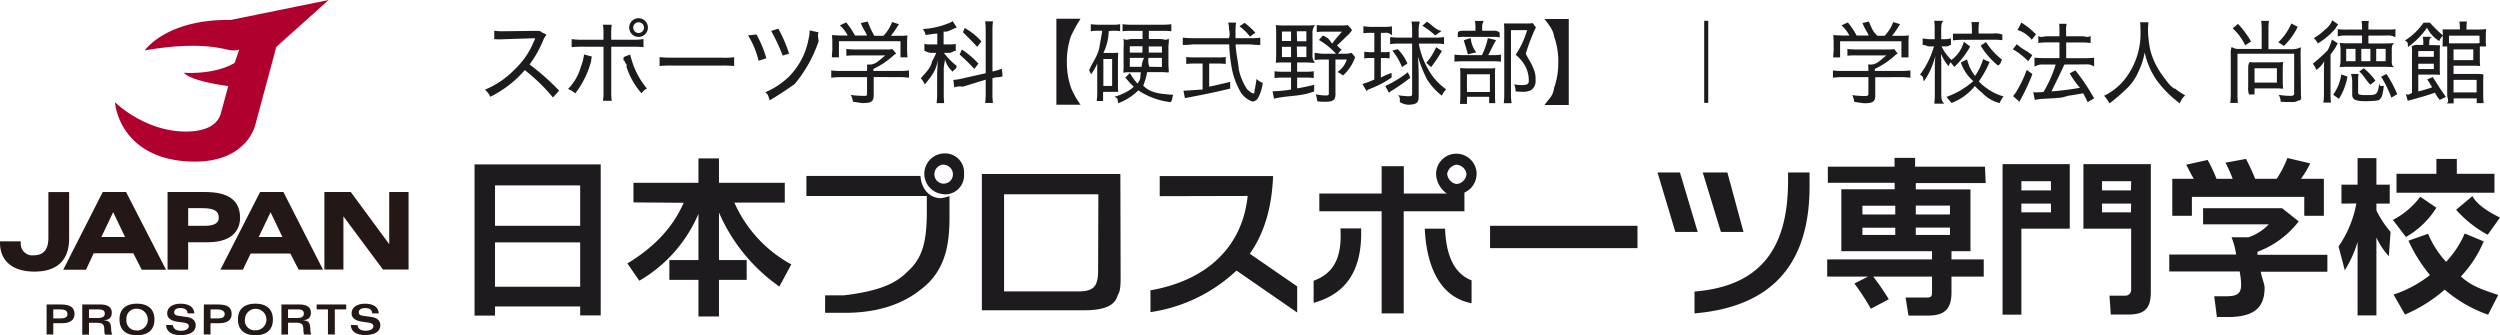 <?xml version="1.0" encoding="UTF-8"?> <svg xmlns="http://www.w3.org/2000/svg" id="レイヤー_1" data-name="レイヤー 1" viewBox="0 0 465.03 62.36"><defs><style>.cls-1{fill:#231815;}.cls-2{fill:#b0002e;}.cls-3{fill:#1d1b1e;fill-rule:evenodd;}</style></defs><path class="cls-1" d="M8.67,56.64h2.7c1.75,0,2.49.6,2.49,1.79,0,.64-.33,1.71-2.29,1.69H9.91v2.1H8.67Zm1.24,2.58h1.46c.65,0,1.18-.19,1.18-.79,0-.76-.7-.88-1.4-.88H9.91Z"></path><path class="cls-1" d="M15.3,56.64h3.35c1.23,0,2.14.39,2.14,1.5s-.67,1.37-1.53,1.44h0c1.27.07,1.36.63,1.42,1.67a2.9,2.9,0,0,0,.19,1H19.51a3.73,3.73,0,0,1-.11-.88c0-1.1-.3-1.32-1.53-1.32H16.55v2.2H15.3Zm1.25,2.51h1.62c.74,0,1.32-.16,1.32-.83s-.59-.77-1.26-.77H16.55Z"></path><path class="cls-1" d="M25.47,56.49c2.05,0,3.26,1,3.26,2.94s-1.21,2.93-3.26,2.93-3.24-1-3.24-2.94S23.43,56.49,25.47,56.49Zm0,5a2,2,0,0,0,0-4.06,1.83,1.83,0,0,0-1.95,2A1.81,1.81,0,0,0,25.47,61.45Z"></path><path class="cls-1" d="M32.15,60.47c.08.65.56,1.06,1.54,1.06s1.41-.45,1.43-.84-.29-.59-.91-.68l-1.16-.15c-1.46-.21-1.95-.83-1.95-1.56,0-1.28,1.2-1.81,2.49-1.81,1.63,0,2.51.69,2.56,1.81H34.89c0-.71-.55-1-1.41-1-.52,0-1.09.25-1.09.76s.32.61.81.68l1.6.23c1.32.18,1.61,1,1.61,1.54,0,1.15-1,1.83-2.89,1.83-1.61,0-2.62-.7-2.62-1.89Z"></path><path class="cls-1" d="M37.92,56.64h2.7c1.76,0,2.48.6,2.47,1.79,0,.64-.31,1.69-2.28,1.69H39.16v2.09H37.9Zm1.24,2.58h1.46c.67,0,1.18-.19,1.18-.81s-.69-.86-1.41-.86H39.16Z"></path><path class="cls-1" d="M47.51,56.49c2.05,0,3.25,1,3.25,2.94s-1.2,2.93-3.25,2.93-3.24-1-3.25-2.94S45.45,56.49,47.51,56.49Zm0,4.95a2,2,0,1,0-1.95-2A1.8,1.8,0,0,0,47.51,61.44Z"></path><path class="cls-1" d="M52.35,56.64h3.32c1.23,0,2.16.39,2.16,1.5s-.69,1.37-1.54,1.43h0c1.27.05,1.38.63,1.44,1.66a2.64,2.64,0,0,0,.17,1H56.56a3.15,3.15,0,0,1-.13-.88c0-1.1-.3-1.32-1.52-1.32H53.58v2.2H52.35Zm1.23,2.51h1.63c.74,0,1.33-.16,1.31-.84s-.59-.76-1.26-.76H53.58Z"></path><path class="cls-1" d="M64.4,56.64v.91H62.28v4.66H61V57.55H58.9v-.91Z"></path><path class="cls-1" d="M66.5,60.47c.08.65.56,1.06,1.55,1.05s1.41-.44,1.41-.83-.29-.59-.9-.68l-1.16-.16c-1.47-.2-2-.82-2-1.55,0-1.29,1.22-1.81,2.51-1.81,1.62,0,2.51.69,2.54,1.81H69.23c0-.73-.53-1-1.4-1-.52,0-1.09.25-1.09.76s.32.61.81.68l1.6.23c1.33.18,1.6,1,1.6,1.52,0,1.16-1,1.83-2.87,1.83-1.62,0-2.62-.68-2.62-1.87Z"></path><path class="cls-1" d="M12.47,35.73H9v8.48c0,2.24-.89,3.28-2.81,3.28a2.14,2.14,0,0,1-2.33-2.22l0-.38H0v.4c.07,3.32,2.41,5.23,6.41,5.23,4.22,0,6.46-2.13,6.45-6.16V35.73Z"></path><path class="cls-1" d="M23.45,35.72H19.11L11.76,50.17H16l1.43-3.06h7.37c.18.37,1.56,3.06,1.56,3.06h4.52Zm-4.59,8.36c.38-.82,1.71-3.6,2.19-4.61.49,1,1.82,3.79,2.21,4.61Z"></path><path class="cls-1" d="M38.17,35.72h-7V50.15H35s0-4.42,0-5.09h3.66c5.41,0,6-3.18,6-4.55C44.64,37.29,42.53,35.72,38.17,35.72Zm-3.17,3h2.62c2.17,0,3.07.51,3.07,1.73,0,.39,0,1.55-2.52,1.55H35Z"></path><path class="cls-1" d="M52.72,35.72H48.38L41,50.16h4.19s1.25-2.67,1.44-3H54l1.56,3h4.52Zm-4.59,8.36c.38-.82,1.7-3.6,2.2-4.61l2.2,4.61Z"></path><path class="cls-1" d="M75.55,35.72H72.4v9.7c-1.15-1.53-7.15-9.7-7.15-9.7H60.34V50.14h3.54V40.25l7.36,9.89H76V35.72Z"></path><path class="cls-2" d="M26.92,9.38s4-5.85,16-5.67L61.14,0,51.4,8.72,47.45,23.37s-1.55,6.69-11.19,6.69C26.12,30.06,22,24.11,21.37,19c0,0,5.5,5.47,13.2,5.47,2.82,0,5.71-.74,6.49-3.3L42.46,16s-6.77-.8-8.26-2.47c0,0,5.55.47,9.45-1.83l.84-2.46a4.25,4.25,0,0,1-1.9.05C41.45,9.09,37,7.61,26.92,9.38Z"></path><path class="cls-3" d="M445.78,32.33h7.42V29.56H457v2.77h7v3.52H445.78Zm6.74-18c.75,1.15,1.38,2.22,2.45,3.69l-1.14.57a6.38,6.38,0,0,1-.9-1.35c-.93.33-2,.68-4.55,1.37a3.47,3.47,0,0,0-.51.15l-.35-1.29c.41.2.41.2,1.14-.18V9.81a5,5,0,0,0-.05-1.17,1.78,1.78,0,0,1,1.23-.28h.92V8a4.76,4.76,0,0,0-.09-1.15h1.7c-.48.26-.5.53-.5,1.31v.24h.67c.64,0,1.46,0,1.34.11a11.27,11.27,0,0,0-.05,1.24v2.74c0,.64,0,1.05.05,1.44a9,9,0,0,0-1.18-.05h-2.87V17a25.86,25.86,0,0,0,2.57-.75,14.49,14.49,0,0,0-.91-1.47Zm.2-4.83h-2.89v1.06h2.89Zm0,3.35v-1h-2.89v1Zm9.72-4.21h-1.16c0,.28,0,.43,0,.63v1.79a7,7,0,0,0,.07,1.23,8.39,8.39,0,0,0-1.38-.06h-3.58v1.52h4.19c.62,0,1.22,0,1.38.18a8.09,8.09,0,0,0-.05,1.14v2.52a13.2,13.2,0,0,0,.07,1.6h-1.28V18.3h-4.29v.93h-1.28c.51-.42.08-.87.08-1.59v-9h-.88c0,.18.05-.64.05-1v-1a2.86,2.86,0,0,0-.64,1,6,6,0,0,1-2.28-2.48,15.13,15.13,0,0,1-3.51,3.56c-.18-.52.16-.8-.61-1.18a12.08,12.08,0,0,0,3.47-3.32H452a25.64,25.64,0,0,0,2.39,2.35v-.1a7.1,7.1,0,0,0-.05-1c.4,0,.8,0,1.52,0h1.72v.08A11.35,11.35,0,0,0,457.47,4h1.41a8.78,8.78,0,0,0-.08,1.62V5.49h1.85c.68,0,1.27,0,1.79-.09,0,.3-.05.71-.05,1.14v1A9.68,9.68,0,0,0,462.44,8.63Zm-6.05,8.55h4.29V14.86h-4.29Zm0-6h3.67v-2h-3.67Zm4.82-4.56h-5.67V8.06c.35,0,.55,0,1,0h3.34c.62,0,1.08,0,1.35-.05Zm-18.3,7.64,1-.51a22.07,22.07,0,0,1,2,3.75l-1.08.66A21.81,21.81,0,0,0,442.91,14.25Zm-2.36-7.64V8.08h2.92c.65,0,1.12,0,1.86-.07-.41.38-.43.63-.43,1.25v2.07c0,.57,0,.84.43,1.17-.81-.05-1.19-.07-1.84-.07h-6.87c-.53,0-.94,0-1.41.06a6.13,6.13,0,0,0,.16-1.06V9.15A6.49,6.49,0,0,0,435.21,8c.45,0,.85.05,1.35.05h2.81V6.61h-2.93a5.44,5.44,0,0,0-1.59.16V5.42a11.11,11.11,0,0,0,1.66.08h2.86V5a7.54,7.54,0,0,0-.09-1.09h1.35A6,6,0,0,0,440.55,5V5.5h3.81a8,8,0,0,0,1.22-.08V6.94A2.57,2.57,0,0,0,444,6.61ZM442,11.38h1.76V9.09H442Zm-3.85-2.29h-1.73v2.29h1.73Zm1.08,0v2.29h1.69V9.09Zm-8.08-1a3.49,3.49,0,0,0-.75-1,10.28,10.28,0,0,0,2.05-1.55,4.29,4.29,0,0,0,1.39-1.76l1.1.77a3,3,0,0,0-.48.71A13.64,13.64,0,0,1,431.14,8.09Zm2.63-.73,1.08.7c-.07.17-.27.42-.47.86-.2.26-.55.78-.88,1.23v6.93a15,15,0,0,0,.08,2h-1.41a12.78,12.78,0,0,0,.1-1.9V13.39c0-.65,0-1.12.05-2a4.4,4.4,0,0,1-1.48,1.62,3,3,0,0,0-.65-1.15A29.35,29.35,0,0,0,433,9.32,11.47,11.47,0,0,0,433.77,7.36Zm-1.51,25.9v6.88h-3.65V36.62h-20.9v3.52h-3.65V33.26h4c-.56-.93-.95-1.79-1.42-2.62l4-.89a28.27,28.27,0,0,1,1.65,3.51h3a23.33,23.33,0,0,0-1.34-3l3.82-.7a40.49,40.49,0,0,1,1.71,3.7h4a19.68,19.68,0,0,0,2-3.87l4.23,1A16,16,0,0,1,428,33.26ZM418.34,17.58a3.74,3.74,0,0,1-.15-1.42V13c0-.7,0-1.12.31-1.47a4.43,4.43,0,0,0,1.15.07h3.54a12.13,12.13,0,0,0,1.5-.07,13.77,13.77,0,0,0-.07,1.42v2.12a13.75,13.75,0,0,0,.07,1.44,13,13,0,0,0-1.48-.07h-3.84v1.12Zm5.19-2.21V12.7h-4.16v2.67ZM428,17.51c0,.59.27,1.17-.58,1.22-.32.18-.3.25-1.45.25-.48,0-1,0-1.71-.05a3.75,3.75,0,0,0-.38-1.29,13.56,13.56,0,0,0,2,.19c.73,0,.86-.09.86-.49V10H416.2v7.23a14.49,14.49,0,0,0,.08,1.92h-1.43a15,15,0,0,0,.1-1.92v-7a3.87,3.87,0,0,1,.16-1.5,2.21,2.21,0,0,0,1.44.37h4.15V5.45a10.36,10.36,0,0,0-.1-1.57h1.46a9.43,9.43,0,0,0-.1,1.57v3.7h4.49A3.55,3.55,0,0,0,428,8.78a11,11,0,0,0-.06,1.38Zm-4.21-9.65a10.53,10.53,0,0,0,2.43-3.49l1.18.62a12.41,12.41,0,0,1-2.56,3.55ZM415.3,5.27l1-.83a19,19,0,0,1,2.43,3.27l-1.1.72A9.87,9.87,0,0,0,415.3,5.27Zm-14.19,9.57a14.09,14.09,0,0,1-2.17-5.11,13.27,13.27,0,0,1-1.18,3.62,9.35,9.35,0,0,1-2.43,3.38,30.44,30.44,0,0,1-2.94,2.5,7.56,7.56,0,0,0-1-1.42,11.1,11.1,0,0,0,4-3.27,13.76,13.76,0,0,0,2.76-9,10.42,10.42,0,0,0-.07-1.4h1.57a11.77,11.77,0,0,0-.1,1.52A21.13,21.13,0,0,0,400,9.43a14.2,14.2,0,0,0,2.3,4.67c.61.82,1.51,2.2,2.37,2.44a13.05,13.05,0,0,0,1.81,1.2,3.33,3.33,0,0,0-1,1.49A20,20,0,0,1,401.11,14.84ZM384,12c-1.13,2.43-1.42,3-2.41,5a51.27,51.27,0,0,0,5.31-.67,16.85,16.85,0,0,1-1.92-2.69l1.06-.55a36.28,36.28,0,0,1,3.49,5.21l-1.2.7c-.43-.88-.59-1.22-.84-1.65-1.15.22-1.45.27-2.83.47-1.2.39-1.2.39-4.92.58a9.44,9.44,0,0,0-1.24.19l-.29-1.42h.55c.28,0,.65,0,1.35-.06A22.28,22.28,0,0,0,382.38,12h-2.26a2.8,2.8,0,0,0-1.68.41V10.72a14.87,14.87,0,0,0,1.69.09h2.95V7.89h-2.26a13.26,13.26,0,0,0-1.67.1V6.64c.4.46,1,.1,1.68.1h2.25v-1c0-.83,0-1.28-.1-1.31h1.44a4.7,4.7,0,0,0-.1,1.31v1h3c.65,0,1.1.36,1.56-.1V8a10.82,10.82,0,0,0-1.54-.1h-3v2.92h3.61a11.32,11.32,0,0,0,1.58-.09v1.66a2.25,2.25,0,0,0-1.58-.41Zm-8.73-6.4L376,4.2a14.93,14.93,0,0,1,2.72,2.19l-.79,1A5.36,5.36,0,0,0,375.23,5.57Zm2,5.78a13.77,13.77,0,0,0-2.86-2.22l.75-.94c1.23,1.13,1.73,1.06,2.87,2.07Zm-8.42,6A11.34,11.34,0,0,1,367.35,16,10.08,10.08,0,0,1,363,19.15c-.43-.5-.59-.74-.94-1.12a15.55,15.55,0,0,0,5-2.94,7.93,7.93,0,0,1-2.32-3.47l1.16-.57a7.92,7.92,0,0,0,1.48,3.07A10.35,10.35,0,0,0,368.88,11l1.21.53a18.74,18.74,0,0,1-2,3.61,8.3,8.3,0,0,0,1.6,1.37,9.27,9.27,0,0,0,3,1.42,4.47,4.47,0,0,0-.72,1.25A6.76,6.76,0,0,1,368.79,17.36Zm2.86-5.14a14.54,14.54,0,0,1-3.29-3.75l1-.67a13.22,13.22,0,0,0,3,3.3C372.08,11.48,372.39,11.68,371.65,12.22Zm-6.24-4.83a16.88,16.88,0,0,0-2.2.1V6.26c.47,0,1,0,2,0h1.53V5.41a8.73,8.73,0,0,0-.09-1.31h1.43a7.5,7.5,0,0,0-.1,1.29v.85h2.68a3.56,3.56,0,0,1,1.74.19V7.48a13.45,13.45,0,0,0-1.74-.09Zm-.11.4,1.12.84a15.73,15.73,0,0,1-2.94,3.79c-.25-.23-.44-.6-.72-.85a4.91,4.91,0,0,0-.38.71A8.45,8.45,0,0,1,361.05,10c0,.31,0,.31.05,1.32,0,.15,0,1.08,0,1.28v4.68c0,.92,0,1.47.55,2H359.8a14.26,14.26,0,0,0,.1-2V12.89c0-.66,0-1.17.09-2.51a14,14,0,0,1-2.11,4.74c-.27-.58.06-.81-.74-1.23a15.89,15.89,0,0,0,2.6-5.26h-.87c-.5,0-.6-.3-1.23-.25V7.14a8.81,8.81,0,0,0,1.23.15h1V5.74a11,11,0,0,0-.08-1.87h1.69c-.38.4-.39.88-.39,1.72v1.7h.76a4.94,4.94,0,0,0,1.05-.15V8.36c-.33,0-.28.27-1,.27h-.75A8.63,8.63,0,0,0,363,11.15,6.29,6.29,0,0,0,365.3,7.79Zm4,26.24h-13v1.18h10.17V46.72H363v1.53h6v3.2h-6v2.91c0,3.07-1.22,4.34-4.36,4.34H355l-.54-3.35h3.92c.79,0,1-.19,1-1V51.45H348.45a48.38,48.38,0,0,1,2.89,4.22L348,57.43a45.36,45.36,0,0,0-3.06-4.7l2.55-1.28h-7.61v-3.2h19.5V46.72H342.51V35.21h9.92V34H340V31h12.41V29.36h3.82V31h13Zm-13,9.65h6.36V42.34h-6.36Zm0-3.81h6.36V38.25h-6.36Zm-3.82-1.62h-6.11v1.62h6.11Zm0,4.09h-6.11v1.34h6.11Zm-3.72-28v3.34c0,1.12-.33,1.5-1.94,1.5-.53,0-1.37-.19-1.95-.24a4.65,4.65,0,0,0-.39-1.27,15.52,15.52,0,0,0,2.15.17c.75,0,.85-.05.85-.39V14.35h-4.85a11,11,0,0,0-1.74.11V13.1a12.66,12.66,0,0,0,1.74.1h4.85V13a7.88,7.88,0,0,0-.05-1h.7c1-.08,1.71-.93,2.71-1.7h-5.67c-.39,0-1.14,0-1.59.08V9.11c.45.05,1.2.09,1.63.09h6.24a5.58,5.58,0,0,0,.85-.07L353,10c-.24.08-.24.08-.59.38a15.14,15.14,0,0,1-3.67,2.44v.38h4.77a13.5,13.5,0,0,0,1.85-.1v1.36a12.59,12.59,0,0,0-1.85-.11ZM355,10.68h-1.31v-3H342.28v3H341c0-.62.08-1,.08-1.44V7.91A10.12,10.12,0,0,0,341,6.54c.69,0,1,.07,2.3.07H344a6.17,6.17,0,0,0-1.46-1.89l1.18-.55a15,15,0,0,1,1.64,2.44h2.23c-.27-.77-.62-1-1.15-2.32L347.63,4c.62,1.45.88,2.13,1.66,2.66h1.27a7.46,7.46,0,0,0,1.61-2.56l1.26.39a17.67,17.67,0,0,1-1.49,2.17h1.13c1,0,1.34,0,2-.07A10.12,10.12,0,0,0,355,7.91V9.24C355,9.66,355,10.05,355,10.68Zm-39.8,47.61V54.23c12.28-1,17.4-8,17.4-20.59V32.08h4v2.43C336.65,48.41,330.29,57,315.24,58.29Zm1.53-26.21h4.58l3,11.06h-4.2ZM317,3.87h.75V19.13H317Zm-8.68,28.21h4.17l3.3,11.06h-4.16ZM277.17,42h27.42v4.16H277.17Zm11.91-25.66a13.18,13.18,0,0,0,.77-4.41,13.88,13.88,0,0,0-.77-5.16c-.19-1.2-.76-1.87-1.78-3.24h4.51v16H287.3C288.32,18.11,288.89,17.84,289.08,16.33ZM283.81,10c.56,1.09,1,1.66,1.34,2.56a4.48,4.48,0,0,1,.48,2.32,2,2,0,0,1-.86,1.9,3.24,3.24,0,0,1-1.59.29,11.43,11.43,0,0,1-1.27-.07,3,3,0,0,0-.26-1.3,10.9,10.9,0,0,0,1.53.13c.89,0,1.19-.27,1.19-.69a5.7,5.7,0,0,0-.53-2.6,7,7,0,0,0-1.91-2.35,16.46,16.46,0,0,0,2.13-4.58h-3V17.31a10.22,10.22,0,0,0,.12,1.89h-1.46a15.74,15.74,0,0,0,.09-1.87V5.86c0-.51,0-1-.06-1.49.84,0,.75,0,1.34,0h2.73a8.07,8.07,0,0,0,1.3-.07l.58.82A14.61,14.61,0,0,0,285,6.66,33.28,33.28,0,0,0,283.81,10ZM272.16,11.4a12.71,12.71,0,0,0-1.61.08V10.16a10.79,10.79,0,0,0,1.61.09h3.5a13.2,13.2,0,0,0,1.1-3.16l1.53.37c-.66,1.13-.9,1.72-1.45,2.79h.83a7.9,7.9,0,0,0,1.52-.09v1.32a9.12,9.12,0,0,0-1.47-.08Zm2.45-1.67-1.57.38c-.25-1-.5-1.67-.76-2.63l1.3-.4A4.8,4.8,0,0,0,274.61,9.73Zm-2.19-2.87a4.76,4.76,0,0,0-1.25.08V6.08c.17-.38.57-.36,1.35-.36h1.93V5.15a6,6,0,0,0-.1-1.25H276a2,2,0,0,0-.3,1.25v.57h2.09a1.43,1.43,0,0,1,1.17.36v.86a7.89,7.89,0,0,0-1.48-.08Zm2.24,25.48a3.79,3.79,0,0,1-2.26,3.48V39.3H261.11v19H257v-19H245.41V36H257V30.91h4.13V36h8a4.64,4.64,0,0,1-2-3.64,3.77,3.77,0,1,1,7.54,0Zm-5.47,0a2.15,2.15,0,0,0,1.69,1.89,2,2,0,0,0,1.9-1.89,2,2,0,0,0-1.9-1.7A2.06,2.06,0,0,0,269.19,32.34ZM267.13,8.78l1.08.7a26.31,26.31,0,0,1-2,3l-.9-.79A11.33,11.33,0,0,0,267.13,8.78Zm1.05,9a11.54,11.54,0,0,1-2.76-3.06,25,25,0,0,1-1.66-4.19c.08,1.39.13,2.47.13,3.19l0,4.06c0,1,0,1.7-2,1.7A3.54,3.54,0,0,1,260.4,19c-.06-.53.14-.83-.35-1.29a14.44,14.44,0,0,0,2,.19c.5,0,.62-.08.62-.42V8.11h-2.51a10.77,10.77,0,0,0-1.58.1V6.89a10.56,10.56,0,0,0,1.61.1h2.48V5.72A10.22,10.22,0,0,0,262.56,4h1.55a5.77,5.77,0,0,0-.22,1.88V7H267a10.74,10.74,0,0,0,1.61-.1V8.21a10.67,10.67,0,0,0-1.56-.1h-3.13a13.89,13.89,0,0,0,1.65,4.61A11.07,11.07,0,0,0,269,16.61,4.63,4.63,0,0,0,268.18,17.83Zm-3.59-13,.83-.75c1,.62,1.58,1.52,2.75,1.72l-1.2.84A15.11,15.11,0,0,0,264.59,4.8ZM260,9.15a8,8,0,0,1,1.79,2.67l-1,.65A12.32,12.32,0,0,0,259,9.41Zm2.33,5.31A32.56,32.56,0,0,1,259,16.79c-.23.14-.48.32-.65.45L257.68,16a20.89,20.89,0,0,0,4.2-2.57Zm-5.47-8.35V9.7h.55a4.21,4.21,0,0,0,1.08-.07v1.23a7.74,7.74,0,0,0-1.08-.06h-.55v3.63a11.41,11.41,0,0,1,2-.86l0,.85a18.34,18.34,0,0,1-3.91,2.06c-.63.28-.76.33-.71.53l-.81-1.39a16,16,0,0,0,2.21-.83v-4h-.43a7.35,7.35,0,0,0-1.44.08V9.61a8,8,0,0,0,1.62.09h.25V6.11H255a7.74,7.74,0,0,0-1.39.08V4.87A11.14,11.14,0,0,0,255,5h2.53a7.62,7.62,0,0,0,1.39-.1V6.59a1.45,1.45,0,0,0-1.33-.48Zm-8.08,7.28a4.35,4.35,0,0,0,1.74-2.31h-2.11v6.5c0,1-.45,1.35-1.86,1.35-.45,0-.85,0-1.51-.08a6.18,6.18,0,0,0-.3-1.31,9.57,9.57,0,0,0,1.84.22c.48,0,.6-.08.6-.4V11.08H246a8.46,8.46,0,0,0-1.46.09V9.81c.45.07,1.23.19,1.46.19h2.51a13,13,0,0,0-3.17-2.56l.73-.83c1.16.51,1.13.73,1.71,1.51.73-1,1.32-1.58,1.83-2.23h-3a11.58,11.58,0,0,0-1.68.08V4.65a8.81,8.81,0,0,0,1.51.09h3a7.62,7.62,0,0,0,1.28-.07l.7.8c.07.22.07.22-.55.92-.86.8-1.33,1.3-2.17,2.07.3.25.43.52.86.73l-.68.81h1.47a5.45,5.45,0,0,0,1.07-.17l.65.8a8.14,8.14,0,0,1-2.26,3.42A3.91,3.91,0,0,0,248.75,13.39Zm-11.79,5-.28-1.41a24.63,24.63,0,0,0,3.44-.33V14.44h-1.59a9.14,9.14,0,0,0-1.48.08V13.25a8.85,8.85,0,0,0,1.49.09h1.58V11.62h-1.06a14.22,14.22,0,0,0-1.78.06,14,14,0,0,0,.07-1.6V6.21c0-.69,0-.8-.07-1.54a15.17,15.17,0,0,0,1.56.07h3.81c.73,0,1.13,0,1.93-.07a2.18,2.18,0,0,0-.47,1.54v3.94a2,2,0,0,0,.47,1.53c-.72,0-1.22-.06-1.87-.06h-1.46v1.72h1.63a8.68,8.68,0,0,0,1.46-.09v1.27a8.61,8.61,0,0,0-1.46-.08h-1.63v2c1.11-.19,1.71-.31,3.17-.66l0,1.22c-2.15.84-4,.76-6.17,1.11A9.69,9.69,0,0,0,237,18.35Zm3.16-12.53h-1.69V7.63h1.69Zm0,2.84h-1.69v1.91h1.69Zm1.13,1.91H243V8.66h-1.78Zm0-2.94H243V5.82h-1.78Zm-9.23,9c.49.38.7.71,1.3.71-.14,0,.13-.88.38-2.7a3.49,3.49,0,0,0,1.16.75,8.08,8.08,0,0,1-.86,2.76,1.29,1.29,0,0,1-1.08.7,4.39,4.39,0,0,1-2.06-1.56A14.22,14.22,0,0,1,229,11.93a26.45,26.45,0,0,1-.35-3.67h-6.87a10,10,0,0,1-1.77.1V7a13.13,13.13,0,0,0,1.77.1h6.82a2.7,2.7,0,0,0,0-1.66,3.11,3.11,0,0,0-.16-1.24h1.48a11.9,11.9,0,0,0-.1,1.52c0,.25,0,.58,0,1.38h3a9.56,9.56,0,0,0,1.61-.1V8.36a10.84,10.84,0,0,1-1.78-.1h-2.81c.09,1.89.46,3.06.59,4.66A10.64,10.64,0,0,0,232,16.63ZM230.56,4.89l.95-.64a12.64,12.64,0,0,1,2,1.84l-1,.72A9.55,9.55,0,0,0,230.56,4.89ZM218.24,17.64c-.27.56-.06.89-.5,1.36a13.66,13.66,0,0,1-6-2.19A10.23,10.23,0,0,1,208,19.19c-.2-.61.13-.83-.71-1.18a10.83,10.83,0,0,0,2.26-.93,5.09,5.09,0,0,0,1.34-.95,13.31,13.31,0,0,1-1.48-1.62c-.08-.12.33-.17-.25.08l1-1a15.87,15.87,0,0,0,1.4,1.95c.75-.86.48-1.25.65-2.1h-2.06a7.81,7.81,0,0,0-1.22.08,9.25,9.25,0,0,0,.07-1.6v-3A14.92,14.92,0,0,0,209,7.17c.44.44.87.09,1.53.09h2V5.74h-2.08a10.53,10.53,0,0,0-1.64.08V4.5a11.73,11.73,0,0,0,1.71.1h5.61a12.53,12.53,0,0,0,1.75-.1V5.82a9.46,9.46,0,0,0-1.34-.08H213.7V7.26h2.14c.67,0,1.08.35,1.5-.09.18.39,0,.89,0,1.71V11.8c0,.92.16,1.43,0,1.7a8.82,8.82,0,0,0-1.38-.08h-2.58a13.08,13.08,0,0,1-.72,2.51C214,17.32,215.81,17.46,218.24,17.64Zm-2.11-9h-2.45V9.78h2.46Zm0,3.82V10.77h-2.5a3.4,3.4,0,0,0,.16,1.65ZM212.52,8.6h-2.36V9.78h2.34Zm.3,2.17h-2.66v1.65h2.21A3.58,3.58,0,0,1,212.82,10.77Zm-6.58-5a10,10,0,0,1-1,4.08H207a8.76,8.76,0,0,0,1-.05c0,.3-.05.76-.05,1.32v4.67c0,.5,0,1,.05,1.3h-.51l-.69,0h-1.61v1.7H204a11.69,11.69,0,0,0,.1-1.63V13.49c0-.49,0-1,0-1.67a10.1,10.1,0,0,1-1.15,2c-.22-.5-.42-.89-.35-.76.58-1.48,1.72-2.75,1.94-4.52.17-1,.32-1.7.49-2.82h-.7a7.43,7.43,0,0,0-1.43.1V4.5a13.67,13.67,0,0,0,2,.1h2a6.8,6.8,0,0,0,1.46-.1V5.79A11.44,11.44,0,0,0,207,5.72Zm-1,10.21h1.63v-5h-1.63ZM201,19.48h-4.5v-16H201a28.68,28.68,0,0,0-1.79,3.24,14.47,14.47,0,0,0-.75,5.16,13.8,13.8,0,0,0,.75,4.41A14.69,14.69,0,0,0,201,19.48Zm-16.09-5-.3.06v2.76a11.23,11.23,0,0,0,.1,1.85h-1.46a13.11,13.11,0,0,0,.1-1.89V14.82l-4.27,1.31a2.55,2.55,0,0,0-1.57.15l-.18-1.41a9.14,9.14,0,0,0,1.58-.25l4.44-1V5.77a12,12,0,0,0-.1-1.8h1.46a10.81,10.81,0,0,0-.1,1.78v7.52l.17,0a10.7,10.7,0,0,0,1.57-.49l.14,1.4C186,14.43,185.52,14.31,184.89,14.46ZM182,11.83l-.76,1a33.79,33.79,0,0,0-2.74-2.69l.43-.93A16.86,16.86,0,0,1,182,11.83ZM179.13,6l.31-.79a11.43,11.43,0,0,1,3.12,2.5l-.8,1C180.73,7.56,180,6.89,179.13,6Zm-3.61-.17V8.26h1.06a6.51,6.51,0,0,0,1.2-.08v1.3c-.39-.07-.72.35-1.2.35h-1a11.87,11.87,0,0,0,2.34,2.39c.09.68-.43.57-.68,1.12a4.17,4.17,0,0,1-1.49-2.54c.16.3-.25,1.12-.2,2.45v3.93a15.78,15.78,0,0,0,.08,2h-1.41a13.94,13.94,0,0,0,.1-2V13.75c0-.65.12-1.57.08-2.62-.12,1.84-1.21,3.14-2.38,4.59a3.85,3.85,0,0,0-.74-1.16c.86-1,1.87-1.91,2.09-3.14a15,15,0,0,0,.78-1.59h-1c-.58,0-1-.4-1.2-.33V8.16a4.32,4.32,0,0,0,1.22.1h1.18v-2c-.72,0-1.08.11-2.16.26a3.44,3.44,0,0,0-.52-1.12,15.14,15.14,0,0,0,4.84-1.1,3.06,3.06,0,0,0,.69-.37L177.91,5c-.1,0-.1,0,.07.14C177.08,5.37,176.26,6.08,175.52,5.85Zm-13,8.5v3.34c0,1.12-.33,1.5-2,1.5-.44,0-1.27-.19-1.85-.24a4.32,4.32,0,0,0-.4-1.27,17.24,17.24,0,0,0,2.59.17c.32,0,.42-.05.42-.39V14.35h-4.85a12.67,12.67,0,0,0-1.81.11V13.1a13.26,13.26,0,0,0,1.81.1h4.85V13a7.88,7.88,0,0,0,0-1h.7c1-.08,1.71-.93,2.71-1.7h-5.67a14.78,14.78,0,0,0-1.59.08V9.11a14.76,14.76,0,0,0,1.63.09h5.84A5.23,5.23,0,0,0,166,9.13l.72.87c-.24.08-.24.08-.59.38a15.14,15.14,0,0,1-3.67,2.44v.38h4.77a13.5,13.5,0,0,0,1.85-.1v1.36a12.59,12.59,0,0,0-1.85-.11Zm6.33-3.67H167.5v-3H156.05v3h-1.31c0-.62.08-1,.08-1.44V7.91a10.12,10.12,0,0,0-.07-1.37c.68,0,1,.07,1.93.07h1a6.17,6.17,0,0,0-1.46-1.89l1.18-.55a15,15,0,0,1,1.64,2.44h2.23c-.27-.77-.62-1-1.15-2.32L161.4,4a19.13,19.13,0,0,0,1.23,2.66h1.7a7.61,7.61,0,0,0,1.61-2.56l1.26.39a17.67,17.67,0,0,1-1.49,2.17h1.51c.63,0,1,0,1.58-.07a10.12,10.12,0,0,0-.07,1.37V9.24C168.73,9.66,168.76,10.05,168.81,10.68Zm-21,4.94c-1.19.86-2.74,1.92-4.67,3.06-.31-.77-.18-1-.84-1.49a14.56,14.56,0,0,0,4.4-2.9,13.4,13.4,0,0,0,3.66-7,7.35,7.35,0,0,0,.21-1.62l1.67.37c-.17.39-.17.39,0,1.64A24.88,24.88,0,0,1,147.83,15.62Zm-4.38-9.86,1.31-.41a25.82,25.82,0,0,1,2,4.65l-1.19.36A34.84,34.84,0,0,0,143.45,5.76Zm-4.29.83,1.54-.16a22.1,22.1,0,0,1,1.83,4.42l-1.44.47A16.26,16.26,0,0,0,139.16,6.59ZM125,12.2a19.64,19.64,0,0,0-2.31.08V10.63a20,20,0,0,0,2.29.1h9.34a11,11,0,0,0,2.24-.1v1.65a21.13,21.13,0,0,0-2.26-.08Zm-6.21-5.33a1.74,1.74,0,1,1,1.73-1.73A1.75,1.75,0,0,1,118.82,6.87Zm1-1.73a1,1,0,0,0-1-1,1,1,0,0,0-1,1,1,1,0,1,0,2,0ZM113.7,7.39h4a11.9,11.9,0,0,0,2-.12V8.78a15.91,15.91,0,0,0-2-.09h-4v8.17a12.43,12.43,0,0,0,.09,1.89h-1.63a11.18,11.18,0,0,0,.1-1.89V8.69h-3.47a19.08,19.08,0,0,0-2.46.09V7.27a11.88,11.88,0,0,0,2,.12h3.92V6.32a9.14,9.14,0,0,0-.1-1.72h1.63a13.79,13.79,0,0,0-.09,1.76Zm-5.06,2.74,1.47.4a3.09,3.09,0,0,0-.15.84,17,17,0,0,1-2.95,6,4.84,4.84,0,0,0-1.35-.82,9.56,9.56,0,0,0,2.41-4.19A9.29,9.29,0,0,0,108.64,10.13Zm-5.79,8a33.07,33.07,0,0,0-5.24-5.09A18.77,18.77,0,0,1,94.45,16a21.36,21.36,0,0,1-3.24,2,4.11,4.11,0,0,0-1-1.32,16.34,16.34,0,0,0,5.5-3.74,14.83,14.83,0,0,0,3.69-5.48c0-.12,0-.13.1.15l0-.5-5.65.18a16.69,16.69,0,0,1-1.91,0l0-1.58a8.77,8.77,0,0,0,1.58.1h.36l5.75-.07c.68,0,.87,0,1.18.29l.82.39c-.19.47-.32.44-.49.84A21.4,21.4,0,0,1,98.51,12,42.7,42.7,0,0,1,104,16.86Zm8.89,40.54h-3.82V57H92.08V58.7H88.27V30.58h23.47Zm-3.82-24.18H92.08V42h15.84Zm0,10.6H92.08v8.25h15.84Zm9.91-32.93a15.11,15.11,0,0,0,2.51,4.32,2.21,2.21,0,0,0-1,.88,13.73,13.73,0,0,1-2.83-5c.25-.24-.19-.55-.35-1,0-.08-.07-.22-.14,0-.08-.64-.1-.67.25-.86l.95-.36C117.33,10.67,117.48,11.13,117.83,12.19Zm0,25.49V34h12.09V29.46h3.82V34h12.24v3.68h-9.38a24.23,24.23,0,0,0,10.59,11.5l-2.22,4.12a32.56,32.56,0,0,1-11.23-13.77v8.85h5.15v3.68h-5.15v6.81h-3.82V52.06h-5.41V48.38h5.41v-8.6a26.25,26.25,0,0,1-11,12.44L116.7,49c4.8-2.88,8.44-6.59,10.47-11.28Zm57.7-1.54a3.79,3.79,0,0,1,0-7.57,3.53,3.53,0,0,1,3.79,3.77A3.54,3.54,0,0,1,175.48,36.14Zm0-5.5a1.78,1.78,0,0,0-1.71,1.7,1.72,1.72,0,1,0,3.43,0A1.78,1.78,0,0,0,175.48,30.64Zm-.38,6.23a6,6,0,0,0,1.47-.38V40.1c0,4.22-.26,9.95-5.29,13.71-3.05,2.47-7.5,4.35-14,4.38h-3.85V54.93H157c5.89-.7,9.42-1.94,11.8-4.41,2.93-2.58,3.53-5.82,3.6-10.67V36.46H150V32.72h21.22C171.38,35.21,172.94,36.87,175.1,36.87Zm33.3,14.29c0,1.63,0,3-.51,3.71-.34,1.14-1.11,2.87-6.2,2.87H182.64V32.37H208.4Zm-4.14-15H186.77V54.2h13.91c2.85,0,3.58-1.05,3.58-3.9Zm24.52-20.87v1.22c-2,.48-3.37.78-5.32,1.17l-2.67.52c-.22,0,0,.05-.43.08l-.27-1.39c.75,0,1.33-.08,3.56-.21V11.82H222.2c-.41,0-.71,0-1.55.08V10.6a11.46,11.46,0,0,0,1.57.08h4.23A9.23,9.23,0,0,0,228,10.6v1.3a13,13,0,0,0-1.53-.08h-1.55v4.3C226.05,15.89,226.7,15.74,228.78,15.24ZM215.72,36.49V32.75h21.09c-.23,5.79-1.59,10.55-4.33,14.45l8.81,6.07v4.86L230,50.33a29.56,29.56,0,0,1-16,7.73V54c10.29-1.79,17.08-7.89,18.08-17.55Zm33.62,6h3.84c.26,7.58-2.63,12.15-8.83,13.84V52.22C248.13,50.84,249.66,47.87,249.34,42.53Zm24.39,9.62V56.4c-5.37-1-8.33-6-8.71-13.87h3.78C269,47.74,270.62,50.94,273.73,52.15Zm-.86-32.78h-1.29c.05-.74.06-1.11.06-1.86V14.07a11.52,11.52,0,0,0-.05-1.4c.39,0,.72.05,1.33.05h4a10.46,10.46,0,0,0,1.22-.05,8.58,8.58,0,0,0-.05,1.35v3.72a13.5,13.5,0,0,0,.06,1.45H277V18h-4.11Zm4.27-2.22v-3.3h-4.27v3.3Zm97.31.76a7.06,7.06,0,0,0,1-1.5A21.16,21.16,0,0,0,377,13l1.05.77A37.13,37.13,0,0,1,376,18.25c-.1.18-.17.3-.35.68ZM385,42.53h-9v16H372.5v-28H385Zm-3.5-8.82H376v1.71h5.51Zm0,4.16H376v1.62h5.51Zm18.58,16.42c0,3.11-1.15,4.22-4.24,4.22h-3.21L392.39,55h2.94a1.08,1.08,0,0,0,1.09-1.13V42.53h-8.88v-12h12.54Zm-3.66-20.58H391v1.71h5.38Zm0,4.16H391v1.62h5.38Zm18.67,6.26h3.18a9.43,9.43,0,0,0,3.75-2.4H409.8v-3h14.7l3.09,2.45a17.2,17.2,0,0,1-7.67,5.65v.56h13v3.15H420.53c.19,1.22.71,2.2.71,3,0,3.93-2.27,5.43-6.82,5.43h-2.05l-.5-3.86H414c2.87,0,3.25-.81,2.61-4.61h-13.1V47.34h12.43A13.35,13.35,0,0,0,415.09,44.13Zm21.57-29.88a11.72,11.72,0,0,1-1.58,4.13L434,17.63a8.84,8.84,0,0,0,1.51-3.79Zm2.19-.95.85-.6A11.5,11.5,0,0,1,441.86,15l-.93.76C440.28,15.2,439.68,14,438.85,13.3ZM443.42,16c-.2,1.59-.36,2.17-.75,2.44.07.27-1.21.38-2.6.38-1.88,0-2.53-.25-2.53-1.22v-2.5a6.22,6.22,0,0,0-.22-1.35h1.4a7,7,0,0,0-.08,1.3v2.17c0,.38.26.47,1.59.47,1.91,0,2-.07,2.35-2.11C442.84,16.3,442.91,15.87,443.42,16Zm-7.88,21.88V34.35h3V29.41h3.5v4.94h2.48v3.52h-2.48v1.27a18.68,18.68,0,0,0,2.64,4l-.33,4.51a13.09,13.09,0,0,1-2.31-3.48V58.67h-3.5V45a21.68,21.68,0,0,1-2.38,5.28L435,45.84a20.37,20.37,0,0,0,3.31-8Zm17.66.76a16,16,0,0,1-5.67,5.44l-2.42-3.17a15.13,15.13,0,0,0,5.09-4.31Zm3.65.39,3.06-2.56c.76,1.47,2.63,2.78,5.12,4l-2.29,3.2A21.47,21.47,0,0,1,456.85,39ZM448,44.77l3.65-1.28A18.13,18.13,0,0,0,455,48.7a18.06,18.06,0,0,0,3.47-5.27L462,44.9a21.49,21.49,0,0,1-4.24,6.52c2,1.88,4.3,2.55,6.94,3.45l-1.88,3.67a25.23,25.23,0,0,1-8.08-4.66,27.79,27.79,0,0,1-7.38,4.63l-2.13-3.71A22.31,22.31,0,0,0,452,51.16,28.24,28.24,0,0,1,448,44.77Z"></path></svg> 